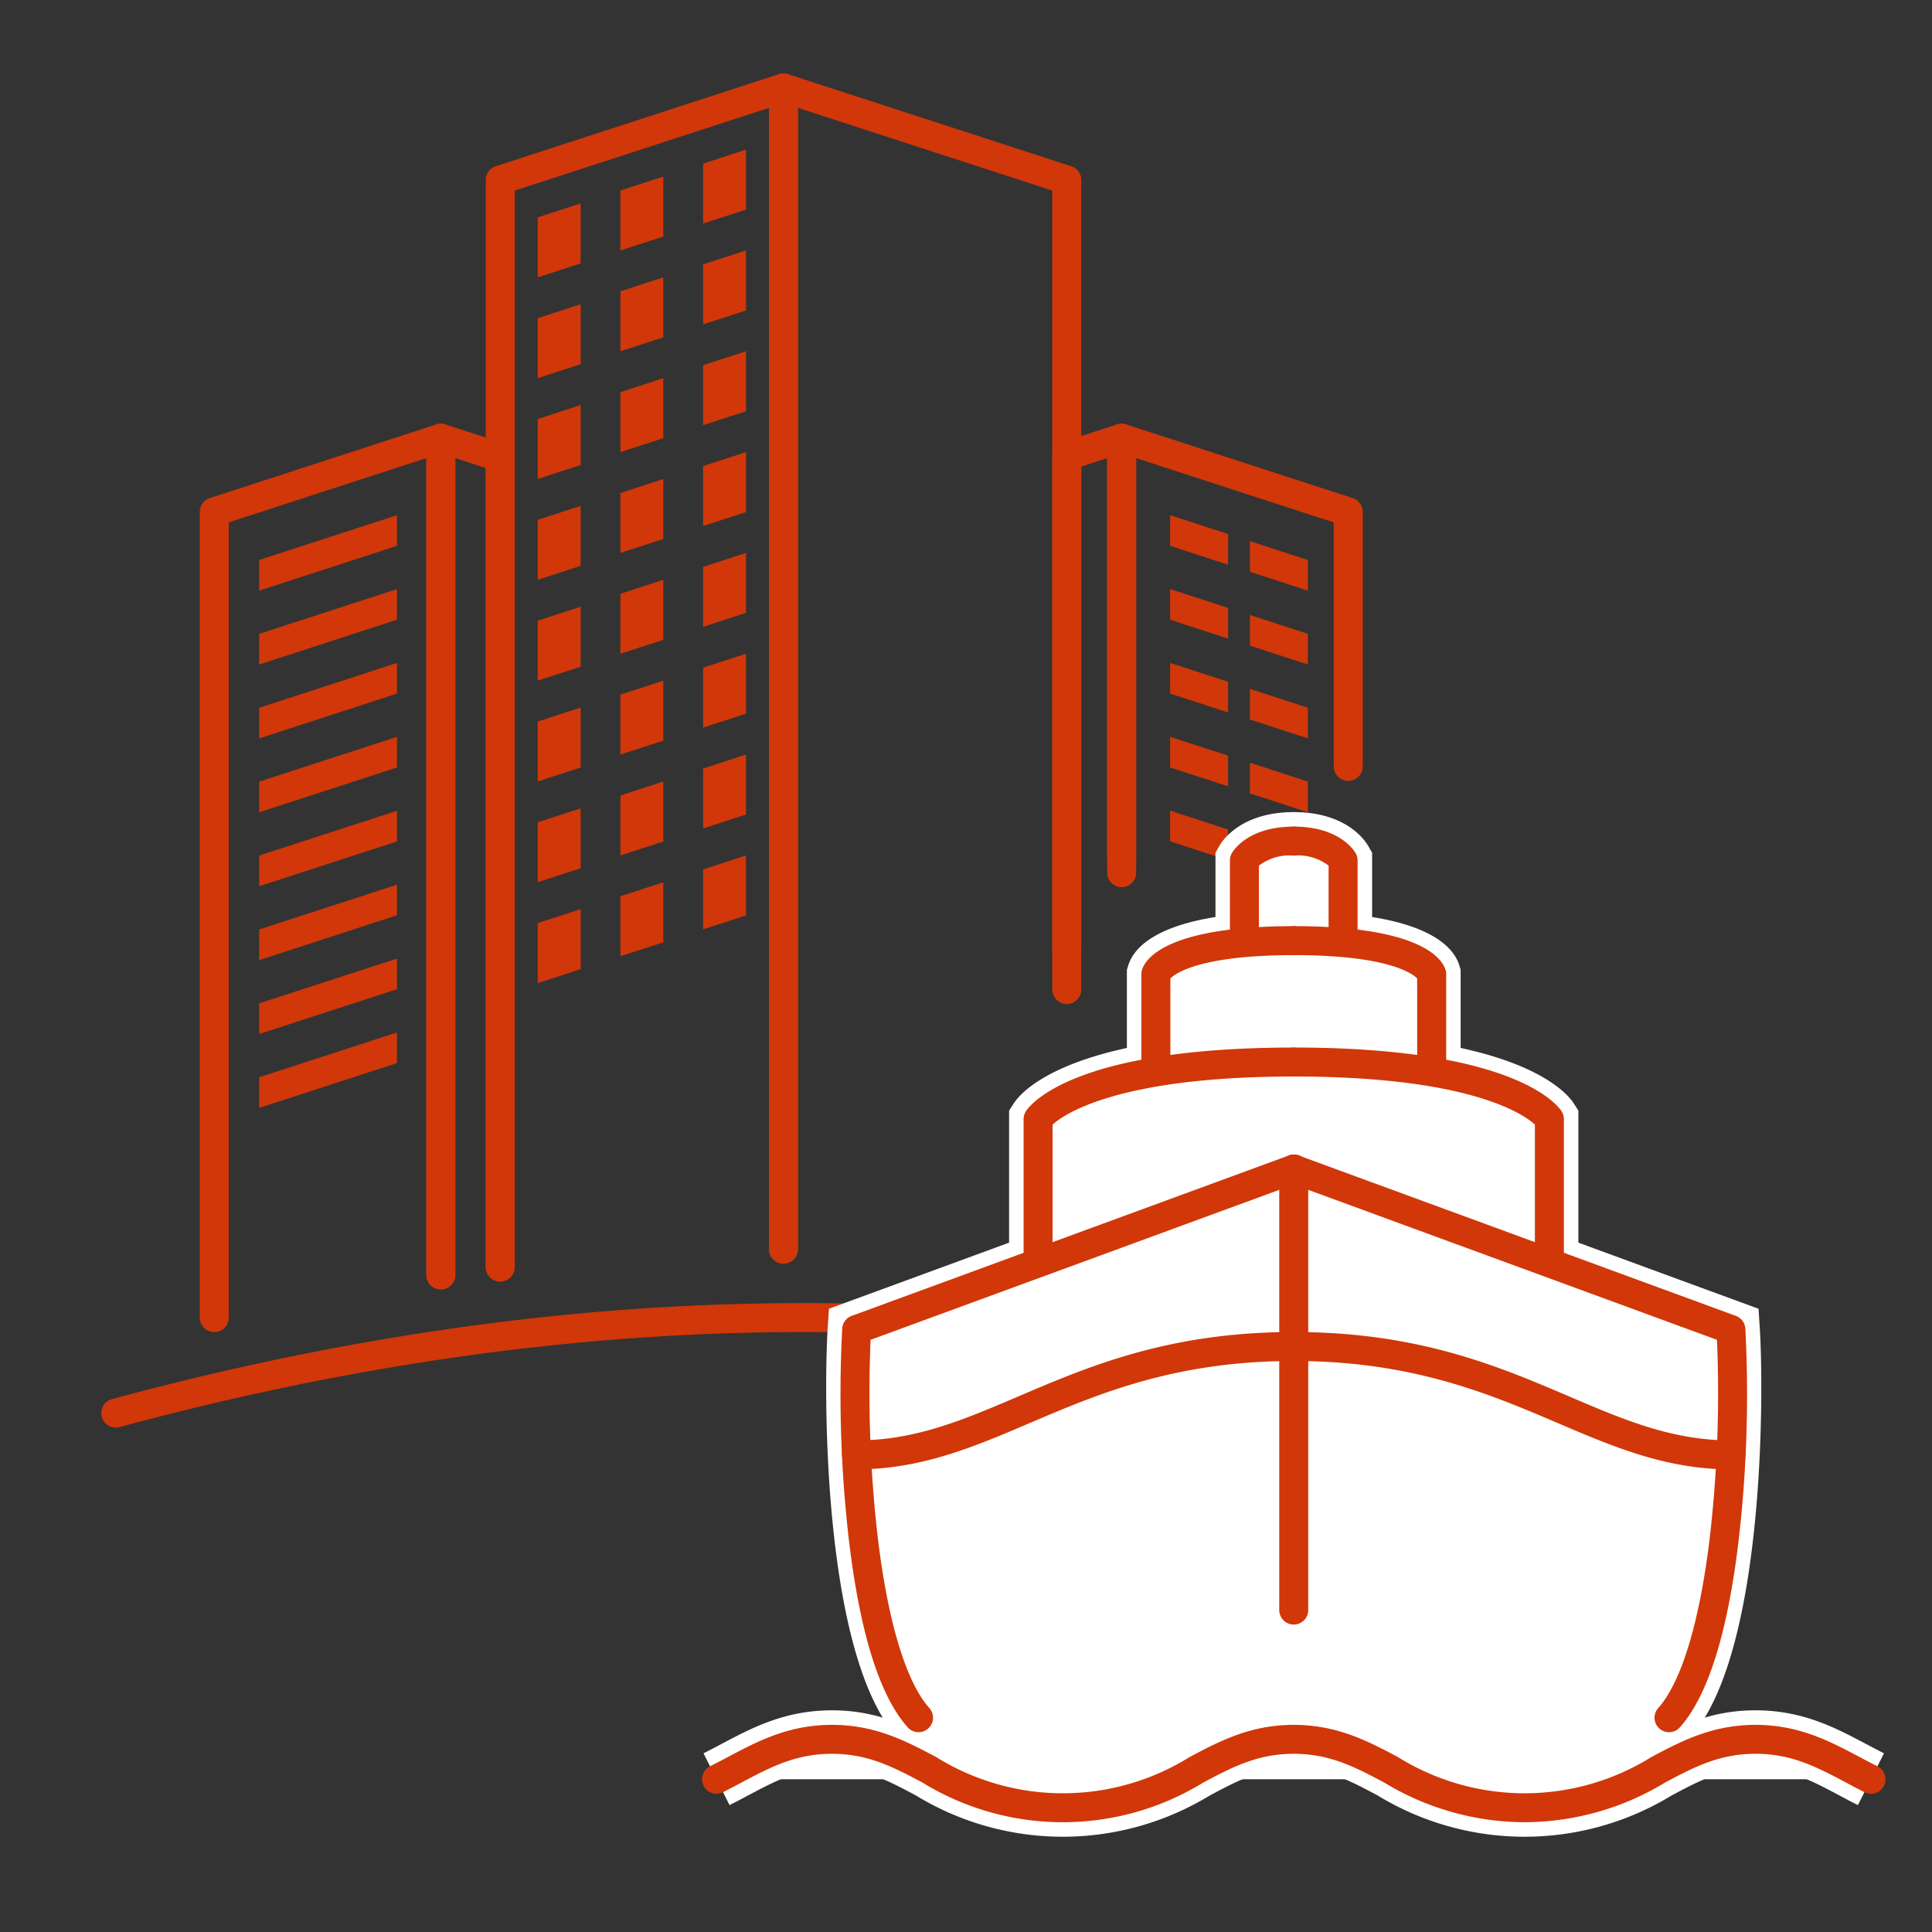 <svg xmlns="http://www.w3.org/2000/svg" xmlns:xlink="http://www.w3.org/1999/xlink" width="140" height="140" viewBox="0 0 140 140"><rect x="0" y="0" width="140" height="140" fill="#333333" stroke="none"/><defs><clipPath id="a"><rect width="140" height="140" fill="none"/></clipPath></defs><g clip-path="url(#a)"><path d="M101.617,102.749a1.05,1.05,0,0,1-1.05-1.05V22.931a1.05,1.05,0,0,1,.725-1l20.528-6.674a1.05,1.05,0,0,1,1.375,1V100.4a1.05,1.05,0,1,1-2.1,0V17.7l-18.428,5.992v78a1.05,1.05,0,0,1-1.05,1.05" transform="translate(-65.369 -9.884)" fill="#d13709"/><path d="M180.793,79.639a1.05,1.05,0,0,1-1.05-1.05V23.694L161.317,17.7v82.7a1.05,1.05,0,0,1-2.1,0V16.257a1.05,1.05,0,0,1,1.375-1l20.526,6.674a1.049,1.049,0,0,1,.725,1V78.589a1.05,1.05,0,0,1-1.05,1.05" transform="translate(-103.491 -9.884)" fill="#d13709"/><path d="M222.892,121.305a1.05,1.05,0,0,1-1.05-1.05V90.218l-1.88.611v37.894a1.05,1.05,0,1,1-2.1,0V90.067a1.05,1.05,0,0,1,.725-1l3.979-1.295a1.05,1.05,0,0,1,1.375,1v31.484a1.05,1.05,0,0,1-1.05,1.05" transform="translate(-141.61 -57.019)" fill="#d13709"/><path d="M246.7,113.607a1.05,1.05,0,0,1-1.05-1.05V94.875l-14.322-4.658v29.038a1.05,1.05,0,0,1-2.1,0V88.772a1.05,1.05,0,0,1,1.375-1l16.422,5.341a1.049,1.049,0,0,1,.725,1v18.445a1.05,1.05,0,0,1-1.05,1.05" transform="translate(-149.001 -57.019)" fill="#d13709"/><path d="M42.407,153.546a1.05,1.05,0,0,1-1.05-1.05V94.113a1.049,1.049,0,0,1,.725-1L58.5,87.773a1.05,1.05,0,0,1,1.375,1v60.634a1.05,1.05,0,1,1-2.1,0V90.217l-14.32,4.657V152.5a1.05,1.05,0,0,1-1.05,1.05" transform="translate(-26.882 -57.019)" fill="#d13709"/><path d="M89.322,150.455a1.05,1.05,0,0,1-1.05-1.05V88.771a1.05,1.05,0,0,1,1.375-1l4.3,1.4a1.051,1.051,0,0,1,.725,1v58.662a1.05,1.05,0,0,1-2.1,0v-57.9l-2.2-.717V149.4a1.05,1.05,0,0,1-1.05,1.05" transform="translate(-57.377 -57.019)" fill="#d13709"/><path d="M118.8,278.81a1.048,1.048,0,0,1-.3-.046c-2.238-.678-4.5-1.311-6.733-1.881A159.859,159.859,0,0,0,95.449,273.6c-1.355-.2-2.685-.377-3.951-.528a162.589,162.589,0,0,0-20.4-1.181A176.251,176.251,0,0,0,50.7,273.184c-1.412.171-2.851.362-4.279.569-5.37.776-10.865,1.811-16.334,3.074-2.534.585-5.144,1.239-7.757,1.945a1.05,1.05,0,1,1-.548-2.027c2.638-.713,5.273-1.374,7.832-1.964,5.526-1.277,11.079-2.323,16.506-3.107,1.443-.209,2.9-.4,4.327-.575a178.215,178.215,0,0,1,20.649-1.306,164.5,164.5,0,0,1,20.657,1.2c1.282.154,2.63.334,4,.535a161.892,161.892,0,0,1,16.531,3.324c2.259.578,4.554,1.219,6.821,1.906a1.05,1.05,0,0,1-.3,2.055" transform="translate(-13.651 -175.364)" fill="#d13709"/><path d="M114.442,42.113V46.46l-3.108,1.008V43.125Z" transform="translate(-72.367 -27.373)" fill="#d13709"/><path d="M148.678,30.977v4.347l-3.108,1.008V31.989Z" transform="translate(-94.621 -20.135)" fill="#d13709"/><path d="M131.56,36.551V40.9l-3.108,1.008V37.563Z" transform="translate(-83.494 -23.758)" fill="#d13709"/><path d="M114.442,62.987v4.347l-3.108,1.008V64Z" transform="translate(-72.367 -40.941)" fill="#d13709"/><path d="M148.678,51.851V56.2l-3.108,1.008V52.863Z" transform="translate(-94.621 -33.703)" fill="#d13709"/><path d="M131.56,57.425v4.347l-3.108,1.008V58.437Z" transform="translate(-83.494 -37.326)" fill="#d13709"/><path d="M114.442,83.861v4.347l-3.108,1.008V84.873Z" transform="translate(-72.367 -54.51)" fill="#d13709"/><path d="M148.678,72.725v4.347L145.57,78.08V73.737Z" transform="translate(-94.621 -47.271)" fill="#d13709"/><path d="M131.56,78.3v4.347l-3.108,1.008V79.311Z" transform="translate(-83.494 -50.894)" fill="#d13709"/><path d="M114.442,104.735v4.347l-3.108,1.008v-4.343Z" transform="translate(-72.367 -68.078)" fill="#d13709"/><path d="M148.678,93.6v4.347l-3.108,1.008V94.611Z" transform="translate(-94.621 -60.839)" fill="#d13709"/><path d="M131.56,99.173v4.347l-3.108,1.008v-4.343Z" transform="translate(-83.494 -64.462)" fill="#d13709"/><path d="M114.442,125.609v4.347l-3.108,1.008v-4.343Z" transform="translate(-72.367 -81.646)" fill="#d13709"/><path d="M148.678,114.473v4.347l-3.108,1.008v-4.343Z" transform="translate(-94.621 -74.407)" fill="#d13709"/><path d="M131.56,120.047v4.347l-3.108,1.008v-4.343Z" transform="translate(-83.494 -78.031)" fill="#d13709"/><path d="M114.442,146.483v4.347l-3.108,1.008V147.5Z" transform="translate(-72.367 -95.214)" fill="#d13709"/><path d="M148.678,135.347v4.347L145.57,140.7v-4.343Z" transform="translate(-94.621 -87.976)" fill="#d13709"/><path d="M131.56,140.921v4.347l-3.108,1.008v-4.343Z" transform="translate(-83.494 -91.599)" fill="#d13709"/><path d="M114.442,167.357V171.7l-3.108,1.008v-4.343Z" transform="translate(-72.367 -108.782)" fill="#d13709"/><path d="M148.678,156.221v4.347l-3.108,1.008v-4.343Z" transform="translate(-94.621 -101.544)" fill="#d13709"/><path d="M131.56,161.8v4.347l-3.108,1.008v-4.343Z" transform="translate(-83.494 -105.167)" fill="#d13709"/><path d="M114.442,188.231v4.347l-3.108,1.008v-4.343Z" transform="translate(-72.367 -122.35)" fill="#d13709"/><path d="M148.678,177.1v4.347l-3.108,1.008v-4.343Z" transform="translate(-94.621 -115.112)" fill="#d13709"/><path d="M131.56,182.669v4.347l-3.108,1.008v-4.343Z" transform="translate(-83.494 -118.735)" fill="#d13709"/><path d="M53.657,109.908l9.986-3.244v2.219l-9.986,3.248Z" transform="translate(-34.877 -69.331)" fill="#d13709"/><path d="M53.657,125.208l9.986-3.244v2.219l-9.986,3.248Z" transform="translate(-34.877 -79.276)" fill="#d13709"/><path d="M53.657,140.507l9.986-3.245v2.219l-9.986,3.248Z" transform="translate(-34.877 -89.221)" fill="#d13709"/><path d="M53.657,155.807l9.986-3.245v2.219l-9.986,3.248Z" transform="translate(-34.877 -99.166)" fill="#d13709"/><path d="M53.657,171.108l9.986-3.245v2.219l-9.986,3.248Z" transform="translate(-34.877 -109.111)" fill="#d13709"/><path d="M53.657,186.408l9.986-3.245v2.219l-9.986,3.248Z" transform="translate(-34.877 -119.056)" fill="#d13709"/><path d="M53.657,201.707l9.986-3.244v2.219l-9.986,3.248Z" transform="translate(-34.877 -129.001)" fill="#d13709"/><path d="M53.657,217.008l9.986-3.245v2.219l-9.986,3.248Z" transform="translate(-34.877 -138.946)" fill="#d13709"/><path d="M262.969,113.4l-4.2-1.366v2.221l4.2,1.368Z" transform="translate(-168.197 -72.82)" fill="#d13709"/><path d="M246.452,108.029l-4.2-1.366v2.221l4.2,1.368Z" transform="translate(-157.461 -69.331)" fill="#d13709"/><path d="M262.969,128.69l-4.2-1.366v2.221l4.2,1.368Z" transform="translate(-168.197 -82.761)" fill="#d13709"/><path d="M246.452,123.324l-4.2-1.366v2.221l4.2,1.368Z" transform="translate(-157.461 -79.272)" fill="#d13709"/><path d="M262.969,143.984l-4.2-1.366v2.221l4.2,1.368Z" transform="translate(-168.197 -92.702)" fill="#d13709"/><path d="M246.452,138.618l-4.2-1.366v2.221l4.2,1.368Z" transform="translate(-157.461 -89.214)" fill="#d13709"/><path d="M262.969,159.279l-4.2-1.366v2.221l4.2,1.368Z" transform="translate(-168.197 -102.643)" fill="#d13709"/><path d="M246.452,153.912l-4.2-1.366v2.221l4.2,1.368Z" transform="translate(-157.461 -99.155)" fill="#d13709"/><path d="M262.969,174.573l-4.2-1.366v2.221l4.2,1.368Z" transform="translate(-168.197 -112.584)" fill="#d13709"/><path d="M246.452,169.206l-4.2-1.366v2.221l4.2,1.368Z" transform="translate(-157.461 -109.096)" fill="#d13709"/><path d="M262.969,189.867l-4.2-1.366v2.221l4.2,1.368Z" transform="translate(-168.197 -122.526)" fill="#d13709"/><path d="M262.969,205.161l-4.2-1.366v2.221l4.2,1.368Z" transform="translate(-168.197 -132.467)" fill="#d13709"/><path d="M246.452,199.795l-4.2-1.366v2.221l4.2,1.368Z" transform="translate(-157.461 -128.979)" fill="#d13709"/><path d="M262.969,220.456l-4.2-1.366v2.221l4.2,1.368Z" transform="translate(-168.197 -142.408)" fill="#d13709"/><path d="M246.452,215.089l-4.2-1.366v2.221l4.2,1.368Z" transform="translate(-157.461 -138.92)" fill="#d13709"/><path d="M231.194,236.342l-1.887,3.752c-.465-.231-.913-.469-1.358-.707-2.065-1.1-3.7-1.96-6.062-1.96s-4,.865-6.065,1.96a20.465,20.465,0,0,1-21.333,0c-2.069-1.1-3.7-1.96-6.065-1.96s-4,.865-6.066,1.96a20.458,20.458,0,0,1-21.329,0c-2.068-1.1-3.7-1.96-6.065-1.96s-4,.865-6.066,1.96c-.445.238-.893.476-1.358.707l-1.886-3.752c.438-.221.861-.445,1.277-.665,2.271-1.2,4.624-2.45,8.033-2.45a12.739,12.739,0,0,1,3.678.529c-4.34-7.126-4.273-23.849-3.986-28.266l.087-1.362,13.055-4.791v-9.569l.336-.518c.367-.578,2.11-2.7,8.2-4.021v-5.663l.091-.294c.332-1.11,1.638-2.783,6.328-3.531v-4.659l.273-.483c.235-.41,1.592-2.46,5.4-2.46s5.166,2.051,5.4,2.46l.277.483v4.659c4.687.749,6,2.422,6.328,3.531l.087.294v5.663c6.087,1.316,7.829,3.444,8.2,4.021l.332.518v9.569l13.055,4.791.087,1.362c.287,4.417.353,21.14-3.987,28.266a12.764,12.764,0,0,1,3.682-.529c3.406,0,5.758,1.246,8.029,2.45.42.22.844.444,1.277.665" transform="translate(-94.675 -109.29)" fill="#fff"/><path d="M232,363c-2.705-1.36-4.9-2.892-8.365-2.892-6.23,0-8.365,4.958-16.731,4.958s-10.5-4.958-16.731-4.958-8.365,4.958-16.73,4.958-10.5-4.958-16.731-4.958c-3.463,0-5.661,1.531-8.365,2.892" transform="translate(-96.429 -234.07)" fill="#fff"/><path d="M295.046,281.8c4.323-4.835,4.939-21.133,4.483-28.131l-31.673-11.623" transform="translate(-174.106 -157.329)" fill="#fff"/><path d="M267.856,219.883c15.863,0,18.525,4.137,18.525,4.137v10.26" transform="translate(-174.106 -142.924)" fill="#fff"/><path d="M267.856,194.747c9.263,0,9.992,2.424,9.992,2.424v6.374" transform="translate(-174.106 -126.586)" fill="#fff"/><path d="M267.856,174.139c2.779,0,3.575,1.4,3.575,1.4v5.814" transform="translate(-174.106 -113.19)" fill="#fff"/><path d="M181.61,281.8c-4.322-4.835-4.939-21.133-4.483-28.131L208.8,242.044" transform="translate(-115.05 -157.329)" fill="#fff"/><path d="M233.452,219.883c-15.863,0-18.526,4.137-18.526,4.137v10.26" transform="translate(-139.702 -142.924)" fill="#fff"/><path d="M249.3,194.747c-9.263,0-9.992,2.424-9.992,2.424v6.374" transform="translate(-155.55 -126.586)" fill="#fff"/><path d="M261.216,174.139c-2.779,0-3.575,1.4-3.575,1.4v5.814" transform="translate(-167.467 -113.19)" fill="#fff"/><path d="M177.325,286.63c10.1,0,15.843-7.854,31.686-7.854" transform="translate(-115.261 -181.204)" fill="#fff"/><path d="M299.541,286.63c-10.1,0-15.843-7.854-31.686-7.854" transform="translate(-174.106 -181.204)" fill="#fff"/><line y1="31.955" transform="translate(93.75 84.716)" fill="#fff"/><path d="M204.959,364.165a19.7,19.7,0,0,1-10.174-2.874c-2.109-1.118-3.932-2.084-6.557-2.084s-4.447.966-6.557,2.084a19.444,19.444,0,0,1-20.348,0c-2.11-1.118-3.932-2.084-6.557-2.084s-4.447.966-6.557,2.083c-.437.232-.88.466-1.337.7a1.05,1.05,0,0,1-.944-1.876c.444-.223.873-.451,1.3-.676,2.16-1.145,4.393-2.328,7.54-2.328s5.38,1.184,7.54,2.328a17.374,17.374,0,0,0,18.381,0c2.16-1.145,4.393-2.328,7.54-2.328s5.381,1.184,7.54,2.328a17.374,17.374,0,0,0,18.381,0c2.159-1.145,4.393-2.328,7.54-2.328s5.38,1.184,7.54,2.328c.424.225.854.453,1.3.676a1.05,1.05,0,0,1-.944,1.876c-.457-.23-.9-.464-1.337-.7-2.11-1.118-3.932-2.084-6.557-2.084s-4.447.966-6.557,2.084a19.7,19.7,0,0,1-10.174,2.874" transform="translate(-94.479 -232.12)" fill="#d13709"/><path d="M293.1,280.9a1.05,1.05,0,0,1-.783-1.75c1.715-1.919,3.056-6.42,3.773-12.675a91.317,91.317,0,0,0,.484-14.008l-31.026-11.385a1.05,1.05,0,0,1,.724-1.971l31.673,11.622a1.05,1.05,0,0,1,.686.918,92.012,92.012,0,0,1-.454,15.064c-.789,6.876-2.234,11.53-4.293,13.835a1.049,1.049,0,0,1-.783.35" transform="translate(-172.156 -155.378)" fill="#d13709"/><path d="M284.431,233.38a1.05,1.05,0,0,1-1.05-1.05v-9.863c-.785-.722-4.629-3.485-17.476-3.485a1.05,1.05,0,0,1,0-2.1c15.974,0,19.1,4.146,19.408,4.618a1.05,1.05,0,0,1,.167.569V232.33a1.05,1.05,0,0,1-1.05,1.05" transform="translate(-172.156 -140.974)" fill="#d13709"/><path d="M275.9,202.645a1.05,1.05,0,0,1-1.05-1.05v-6.059c-.385-.383-2.194-1.688-8.942-1.688a1.05,1.05,0,0,1,0-2.1c9.319,0,10.774,2.427,11,3.171a1.057,1.057,0,0,1,.044.3v6.374a1.05,1.05,0,0,1-1.05,1.05" transform="translate(-172.156 -124.636)" fill="#d13709"/><path d="M269.481,180.451a1.05,1.05,0,0,1-1.05-1.05v-5.434a3.651,3.651,0,0,0-2.525-.729,1.05,1.05,0,0,1,0-2.1c3.295,0,4.375,1.732,4.488,1.93a1.051,1.051,0,0,1,.138.519V179.4a1.05,1.05,0,0,1-1.05,1.05m-.893-6.313h0Z" transform="translate(-172.156 -111.24)" fill="#d13709"/><path d="M179.661,280.9a1.049,1.049,0,0,1-.783-.35c-2.06-2.3-3.5-6.959-4.293-13.835a92.055,92.055,0,0,1-.454-15.064,1.05,1.05,0,0,1,.686-.918l31.673-11.622a1.05,1.05,0,1,1,.723,1.971l-31.026,11.385a91.266,91.266,0,0,0,.484,14.008c.718,6.254,2.058,10.756,3.773,12.675a1.05,1.05,0,0,1-.783,1.75" transform="translate(-113.101 -155.379)" fill="#d13709"/><path d="M212.976,233.38a1.05,1.05,0,0,1-1.05-1.05V222.07a1.046,1.046,0,0,1,.167-.568c.3-.473,3.434-4.619,19.408-4.619a1.05,1.05,0,1,1,0,2.1c-12.79,0-16.682,2.764-17.476,3.485v9.862a1.05,1.05,0,0,1-1.05,1.05" transform="translate(-137.752 -140.974)" fill="#d13709"/><path d="M237.358,202.645a1.05,1.05,0,0,1-1.05-1.05v-6.374a1.055,1.055,0,0,1,.044-.3c.224-.744,1.678-3.171,11-3.171a1.05,1.05,0,0,1,0,2.1c-6.748,0-8.557,1.305-8.942,1.688v6.059a1.05,1.05,0,0,1-1.05,1.05" transform="translate(-153.6 -124.636)" fill="#d13709"/><path d="M255.691,180.452a1.05,1.05,0,0,1-1.05-1.05v-5.814a1.047,1.047,0,0,1,.138-.519c.112-.2,1.193-1.929,4.488-1.929a1.05,1.05,0,1,1,0,2.1,3.648,3.648,0,0,0-2.525.729V179.4a1.05,1.05,0,0,1-1.05,1.05" transform="translate(-165.517 -111.24)" fill="#d13709"/><path d="M175.375,285.73a1.05,1.05,0,0,1,0-2.1c4.267,0,7.724-1.476,11.726-3.185,5.126-2.189,10.935-4.669,19.96-4.669a1.05,1.05,0,0,1,0,2.1c-8.595,0-14.195,2.391-19.135,4.5-4.039,1.724-7.854,3.353-12.551,3.353" transform="translate(-113.311 -179.254)" fill="#d13709"/><path d="M297.592,285.73c-4.7,0-8.512-1.629-12.551-3.353-4.94-2.109-10.54-4.5-19.135-4.5a1.05,1.05,0,0,1,0-2.1c9.025,0,14.834,2.48,19.96,4.669,4,1.709,7.458,3.185,11.726,3.185a1.05,1.05,0,0,1,0,2.1" transform="translate(-172.156 -179.254)" fill="#d13709"/><path d="M265.906,273.1a1.05,1.05,0,0,1-1.05-1.05V240.095a1.05,1.05,0,0,1,2.1,0V272.05a1.05,1.05,0,0,1-1.05,1.05" transform="translate(-172.156 -155.379)" fill="#d13709"/></g></svg>